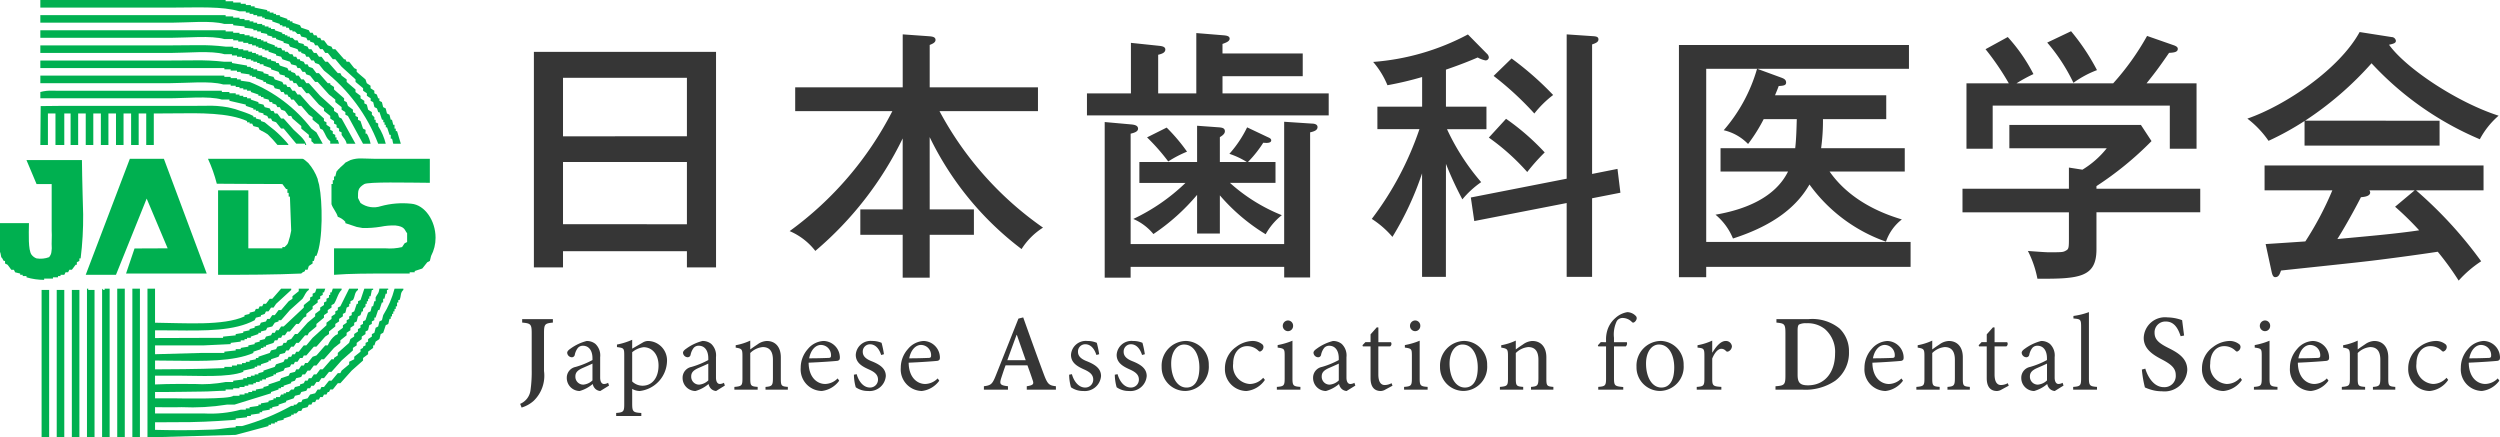 <svg xmlns="http://www.w3.org/2000/svg" xmlns:xlink="http://www.w3.org/1999/xlink" width="270" height="47.24" viewBox="0 0 270 47.24">
  <defs>
    <clipPath id="clip-path">
      <path id="パス_1" data-name="パス 1" d="M4.492,47.24h.817V31.312H4.492Zm1.634,0h.817V31.312H6.126Zm1.633,0h.817V31.312H7.759ZM9.393,31.176V47.24h.817V31.312H9.529v-.136Zm1.906,0v.136h-.136l-.137-.136V47.24h.816V31.176ZM12.661,47.24h.816V31.176h-.816Zm1.634,0h.817V31.176h-.817ZM42.612,31.176a10.423,10.423,0,0,1-1.226,2.859c-.045.182-.091.363-.136.545l-.272.136c-.046.181-.091.363-.136.545l-.272.136c-.045.181-.091.363-.136.544l-.272.136v.273l-.408.271v.273l-.273.137V37.3l-.272.135v.137l-.273.136v.273l-.68.545V38.8l-.545.272v.273q-.409.34-.817.681l-.135.272h-.273l-.681.816h-.273c-.181.227-.363.453-.544.681h-.273c-.046.091-.091.182-.137.272h-.273c-.09.137-.181.273-.271.409l-.545.136q-.136.2-.271.409l-.545.136-.136.272h-.272l-.273.272H31.72v.136h-.271a24.517,24.517,0,0,1-5.31,2.179h-.681v.136c-.886.032-1.666.209-2.394.239-2.9.119-4.691.065-6.319.033v-.816c1.155,0,3.049-.02,3.825-.021.6-.02,1.823-.013,4.888-.253V45.2l1.225-.136v-.136h.409V44.79q.476-.07.952-.137v-.137h.272v-.136l.816-.135v-.137h.273v-.136l.681-.137V43.7l.817-.272v-.136l.816-.272.137-.274.545-.136.136-.272.545-.136c.045-.091.091-.182.137-.273h.271l.137-.271H33.9l.273-.409h.272l.273-.408h.273l.544-.681H35.8l1.089-1.225,1.225-1.089v-.273l.408-.272V37.03l.545-.409v-.271l.408-.273V35.8l.273-.137.136-.544.273-.136v-.272l.272-.136v-.273h.136c.091-.272.182-.543.272-.817h.136l.272-.816h.136v-.409h.136c.046-.181.092-.363.137-.545h.136v-.408h.137v-.136h-.953c-.062.572-.249.595-.408.953v.408h-.136l-.136.544h-.136c-.046.181-.091.363-.137.545l-.272.137-.273.817-.272.136v.272l-.273.136V35.4l-.272.137V35.8l-.408.272v.273l-.409.271c-.045.137-.091.273-.136.409l-1.225,1.089v.271l-.409.273V38.8H35.8q-.478.545-.953,1.09h-.273c-.136.181-.273.362-.408.544H33.9c-.09.136-.182.272-.272.408h-.272c-.046.091-.091.182-.136.272h-.273c-.046.091-.091.182-.137.273l-.408.136v.137l-.545.135c-.046.091-.091.182-.137.272h-.271l-.273.273H30.9v.137h-.272v.136h-.272l-.137.273h-.408v.137h-.273v.136L29,43.292v.136l-.818.135V43.7h-.272v.136l-.953.137v.136h-.409v.137H26a12.649,12.649,0,0,1-3.948.408H16.745v-.681s2.2.033,2.858,0a23.891,23.891,0,0,0,4.9-.273h.817l3.947-1.225v-.137l.817-.273V41.93h.273v-.136h.272v-.135c.272-.092.544-.182.817-.273V41.25l.408-.136.136-.272.544-.136c.046-.091.092-.182.136-.272h.273c.091-.136.181-.273.273-.408h.271l.408-.545h.273l.545-.681h.273l1.088-1.225.682-.544v-.273l.68-.545V35.94q.205-.135.408-.273V35.4l.409-.273v-.273l.272-.135.136-.545.272-.136c.046-.136.091-.272.137-.408h.136v-.273l.272-.272V32.81h.136v-.273h.137v-.273h.136v-.271h.136c.046-.227.091-.454.137-.682H40.3v-.136h-.952q-.205.612-.409,1.225l-.272.136v.273h-.136q-.137.408-.272.817l-.273.137v.272l-.272.136v.273c-.091.045-.182.091-.273.137v.271c-.136.092-.273.182-.409.273V35.4c-.181.137-.363.271-.544.408v.272l-.273.137A2.7,2.7,0,0,0,35.4,37.3h-.271l-.953,1.089-.409.137-.544.68h-.273l-.137.273h-.272l-.272.409h-.273l-.136.272-.545.137c-.045.09-.09.182-.136.272l-.817.272-.137.272L29,41.522v.137l-.545.135v.136l-.816.136V42.2h-.408v.136h-.409v.137H26.41v.136h-.544v.136h-.681c-.3.4-5.875.282-6.4.274H16.745v-.682h1.089c.855-.018,2.649-.015,3.977-.048.861,0,1.695-.088,2.557-.088v-.137h.817V41.93h.681v-.136h.544v-.135h.409v-.137h.544v-.136h.272V41.25h.408v-.136h.272v-.137h.408v-.136l.817-.272v-.136h.273V40.3l.817-.272.135-.273.545-.136.137-.273h.271c.046-.091.091-.181.137-.273h.273l.272-.408h.272c.046-.091.091-.182.136-.273h.273q.409-.476.817-.953h.273l.953-1.088c.136-.092.271-.182.408-.273V35.8c.227-.181.453-.363.681-.544v-.273c.136-.092.273-.181.409-.272v-.273c.137-.09.272-.181.408-.273V33.9l.273-.135c.046-.182.091-.363.136-.545l.273-.136V32.81h.136v-.273l.273-.136c.254-.406.135-.806.545-1.09v-.136H37.71q-.477.952-.952,1.906c-.092.045-.183.092-.273.136v.272l-.273.137V33.9l-.408.272v.273l-.545.408v.273l-1.5,1.362-.681.817h-.273q-.271.341-.544.681h-.273l-.136.273h-.272c-.045.091-.091.181-.136.272h-.273c-.046.09-.091.182-.137.272h-.272l-.135.272-.817.273c-.045.091-.091.182-.136.273l-1.226.408v.135l-.544.137v.136H27.5v.136h-.408v.136h-.409v.136h-.408v.136q-.544.069-1.089.137v.136h-.817A13.384,13.384,0,0,1,21,41.47c-.88,0-2.608-.027-4.257.052v-.953H19.2c2.281,0,5.4.224,7.079-.409v-.135l1.225-.273v-.136h.272V39.48h.408v-.136L29,39.071v-.135h.271V38.8l.817-.272.136-.272.544-.136c.045-.092.092-.182.136-.272h.272l.273-.409h.271l.272-.407h.273l.681-.817h.273c.045-.091.09-.182.136-.273q.408-.34.817-.68v-.273l.817-.682v-.272l.407-.272v-.274l.409-.272v-.272l.272-.136c.3-.444.431-1.162.817-1.5v-.136h-.953c-.045.136-.091.272-.136.408h-.137v.273h-.136v.273l-.272.135v.273l-.271.136v.272l-.409.272v.272l-.544.409v.272l-.817.681-1.089,1.225h-.273l-.408.545-.409.137c-.045.09-.09.182-.136.273h-.272c-.046.09-.092.181-.137.272l-.545.135c-.045.092-.091.182-.136.273l-.545.137-.136.272-1.225.408v.136h-.273V38.8l-.681.137v.135h-.409v.136h-.408v.137h-.545v.136H25.05v.137h-.818v.136c-3.119.136-5.977.119-7.487.136v-.953c.681,0,1.382.01,2.091.02,3.14.046,6.408.092,8.528-.837v-.137l.816-.273v-.136h.272v-.137h.273V37.3l.817-.272c.046-.091.091-.183.137-.273h.272c.045-.091.092-.181.136-.272h.273c.045-.091.09-.182.136-.272h.272c.092-.137.182-.273.272-.409h.272q.341-.407.681-.817h.273q.272-.341.544-.682l.273-.136V33.9l.681-.545v-.272q.273-.2.544-.408V32.4l.273-.137v-.271l.273-.137v-.273h.137c.045-.136.09-.272.136-.408h-.953c-.045.136-.091.272-.136.408l-.273.136v.273l-.272.136V32.4l-.681.544v.272q-1.089,1.02-2.177,2.043h-.272l-.273.407h-.272c-.045.092-.091.183-.136.273h-.273c-.045.091-.091.182-.137.273l-.544.137-.136.271-.545.137v.136l-.544.137v.136l-.681.136v.135L26,37.574v.136h-.544v.137l-1.226.136v.137H21.646l-4.9.136V37.3h5.309l2.859-.136V37.03L26,36.893v-.136h.409v-.137h.272v-.135h.409v-.136l.817-.273V35.94h.272V35.8l.545-.137c.045-.09.091-.181.137-.271l.544-.136.273-.409.408-.135V34.58h.273l.952-1.09,1.362-1.225c.258-.357.31-.714.681-.953v-.136H32.265v.272l-.681.545v.271l-.409.273c-.272.317-.544.636-.817.952h-.273l-.408.545h-.273l-.273.408h-.271q-.069.136-.137.273l-.545.135c-.045.092-.09.182-.136.273l-.544.137V35.4q-.272.067-.545.137v.135l-.681.137v.136l-.817.136v.137l-1.362.137v.136H22.191c-1.7,0-5.446.018-5.446.018v-.836c.714,0,1.428,0,2.136.011,3.293.036,6.432.072,8.619-1.1.045-.092.09-.182.136-.273l.544-.136v-.136l.409-.136c.045-.091.09-.181.136-.272H29l.271-.408h.273l.273-.408q.817-.75,1.634-1.5v-.136H30.359l-.953,1.089h-.273q-.2.273-.408.545h-.273l-.136.272h-.272c-.045.092-.091.181-.136.272h-.273l-.136.273-.545.137V33.9l-.545.136v.136c-2.3,1.033-6.383.713-9.665.681V31.176h-.817V47.24l9.53-.273L29,46.015v-.136h.271v-.136h.409v-.136h.272V45.47l.681-.137V45.2l.817-.273V44.79h.271v-.137h.272l.273-.273h.272c.046-.091.092-.181.136-.272l.545-.136q.067-.136.136-.273h.272c.045-.09.09-.181.136-.272h.273c.045-.091.091-.182.136-.272h.272c.045-.091.091-.182.136-.273h.273c.045-.091.091-.181.137-.273h.271q.069-.136.136-.272h.137c.046-.091.091-.182.136-.273h.273l.545-.68h.273q.611-.681,1.225-1.361l1.225-1.089v-.273l.545-.408v-.273l.544-.408V37.3h.136c.045-.136.091-.272.136-.408.136-.091.272-.181.408-.273.046-.181.091-.363.137-.545l.271-.136.273-.817.273-.136c.045-.181.091-.363.135-.545H42.2V34.17h.136V33.9h.136v-.272h.137v-.273h.136v-.272h.137v-.408h.136V32.4h.136c.2-.468.048-.762.408-1.09v-.136ZM2.859,17.29q.545,1.292,1.089,2.586H5.581v5.037c.045.635-.034,1.27.011,1.906-.052.473-.01.592-.283.953a2.669,2.669,0,0,1-1.361.136A1.185,1.185,0,0,1,3.4,27.5c-.365-.517-.292-2.2-.272-3.4H0v3.131c.044,0,.073.232.136.545.171.145.142.241.273.407H.544v.273l.272.136.408.544H1.5c.045.091.091.181.135.273l.545.135v.137h.272v.135h.409v.136a6.849,6.849,0,0,0,1.906.273v-.137h.953V29.95h.545v-.136h.272v-.135h.408l.136-.272h.273c.046-.092.091-.183.137-.273h.271c.137-.181.273-.363.409-.544H8.3v-.273c.091-.045.181-.09.272-.137v-.271h.136a35.659,35.659,0,0,0,.273-4.766S8.863,19.2,8.849,17.29Zm11.163-.137L9.258,29.678h3.267l3.316-8.232,2.265,5.373-3.577.015-.916,2.707h8.713L17.7,17.153Zm8.44,0a15.5,15.5,0,0,1,.953,2.689s4.72.034,7.08.034c.137.181.272.362.408.544h.136v.408h.137v.408h.136q.068,1.839.137,3.676a7.969,7.969,0,0,1-.322,1.259c-.1.336-.36.406-.36.511h-.272v.136H26.819V20.557H23.552v9.122c2.974,0,6.229-.01,8.984-.137.146-.173.242-.141.409-.272v-.137h.273c.045-.136.09-.272.136-.408l.408-.271V28.18H33.9c.046-.181.091-.362.137-.543h.136c.748-1.7.641-5.961.316-7.524,0-.181-.18-.6-.18-.782A5.467,5.467,0,0,0,33.291,17.6c-.221-.165-.438-.428-.618-.449Zm15.384.137c-.13.083-.351.157-.544.272-.227.272-.493.43-.72.7-.092.045-.143.205-.234.25-.045.182-.091.362-.136.544h-.137v.408h-.136v.409H35.8v2.177c.15.473.548.864.681,1.363a1.961,1.961,0,0,1,.817.544V24.1l1.225.409.65.118a10.794,10.794,0,0,0,1.952-.142,6.945,6.945,0,0,1,1.562-.137c1.087.115.994.517,1.282.84v.953c-.092.045-.181.091-.272.136-.091.135-.182.272-.273.408a5.67,5.67,0,0,1-1.77.136H36.076v2.859c1.683-.138,3.822-.137,5.718-.137h2.451v-.135h.544V29.27L45.606,29l.544-.681c.091-.045.182-.09.272-.137.045-.181.091-.362.137-.543a4.158,4.158,0,0,0,.481-1.951v-.019c0-1.834-1.151-3.533-2.613-3.668a8.907,8.907,0,0,0-3.286.263,2.427,2.427,0,0,1-2.206-.344c-.1-.216-.2-.361-.272-.544.008-.772-.039-1.056.672-1.492.434-.261,4.661-.158,7.087-.141V17.153H40.569c-.445,0-.973-.039-1.472-.039a3.334,3.334,0,0,0-1.252.175M20.557,11.436H6.4c-.551,0-2.007.021-2.007.021l-.035,4.2h.817c-.006-1.057,0-3.4,0-3.4H5.99v3.4h.953v-3.4h.681v3.4h.817v-3.4h.818v3.4h.817v-3.4h.816v3.4h.817v-3.4h.817v3.4h.816v-3.4h.817v3.4h.817v-3.4h.816v3.4h.817v-3.4c.7,0,1.411,0,2.123-.014,2.963-.037,5.934-.074,7.951.831v.136h.273v.136h.273c.045.091.091.182.136.272l.545.137.136.272c.091,0,.181.128.272.128a6.519,6.519,0,0,1,.59.35,12.013,12.013,0,0,1,1.057,1.147l1.2.005a1.439,1.439,0,0,0-.192-.273,13.18,13.18,0,0,0-1.313-1.31c-.168-.142-.431-.34-.65-.515-.161-.124-.27-.219-.422-.35l-.409-.136v-.136l-.544-.136V12.66h-.272v-.136a6.872,6.872,0,0,0-.868-.369c-.623-.212-.9-.315-1.093-.371-.288-.091-.622-.142-.783-.192a10.916,10.916,0,0,0-2.381-.168c-.6,0-1.2.011-1.681.011m-16.2-1.5v.681H18.243c1.69,0,4.316-.271,5.718.135h.817v.136l1.769.409v.136l.817.272v.136h.272v.137h.273v.136l.544.136v.137l.409.135c.045.091.09.182.136.273h.271c.046.091.091.182.137.272l.409.136.545.681h.272l1.361,1.634h.953v.136h.136c-.172-.665-.926-1.2-1.362-1.634L30.632,12.8h-.272l-.409-.545h-.272c-.046-.091-.091-.182-.137-.272h-.273c-.045-.091-.09-.181-.136-.273l-.544-.137-.137-.271-.544-.136v-.137l-.817-.272v-.135h-.409v-.136h-.408v-.137h-.409v-.136h-.408v-.137h-.681V9.938H23.96V9.8H6.535c-.267,0-.559-.007-.848-.007a4.273,4.273,0,0,0-1.33.144m0-1.77v.816H18.379c1.69,0,4.316-.27,5.718.136h.817v.137h.545v.137h.408V9.53h.409v.136h.408V9.8h.409v.137l.817.273v.136h.272v.137h.272v.136l.545.135c.045.091.091.182.135.272h.273v.137l.409.136c.045.091.091.181.136.271h.272c.046.092.091.182.137.273l.408.137c.136.181.272.363.409.544h.273l.136.273.952.816v.273l.818.681v.273l.272.135v.272c.055.083.182.107.272.274h.953q-.34-.614-.681-1.226l-.545-.408a15.862,15.862,0,0,0-6.671-5.037L26,8.713V8.577h-.408V8.44h-.681V8.3h-.681V8.168ZM18.379,6.534H4.356v.817H24.232v.136h.681v.136h.681V7.76H26V7.9l.953.136v.136h.273V8.3h.408V8.44l.816.273v.136h.273v.135l.817.273c.046.091.091.182.137.273l.544.136.137.272h.272l.135.273h.272c.046.09.091.181.137.272h.136l.137.271h.271l.545.681h.272l.818.953.408.271v.273l.681.545c.045.136.091.272.136.408l.273.136c.3.436.373.937.816,1.225v.274h.953c-.046-.137-.091-.274-.136-.409h-.137V14.84h-.136v-.273l-.272-.137v-.271l-.273-.137V13.75l-.408-.272v-.273l-.271-.136V12.8l-1.5-1.361L32.4,10.211h-.272c-.091-.137-.182-.273-.273-.409h-.272l-.273-.407h-.272L30.9,9.121h-.272c-.046-.091-.092-.181-.137-.272l-.816-.272c-.046-.091-.091-.182-.137-.273L29,8.168V8.032L28.453,7.9V7.76l-.681-.137V7.488h-.408V7.352h-.272V7.215h-.409V7.079L25.05,6.807V6.67h-.818a25.05,25.05,0,0,0-3.27-.151c-.922,0-1.84.016-2.584.016M18.515,4.9H4.356v.817H18.515c1.691,0,4.314-.27,5.717.136h.818V5.99h.544v.136h.545v.137h.408V6.4h.545v.136h.272V6.67h.408v.137h.273v.137h.408v.136c.273.091.545.181.817.272v.136l.817.273.136.272.544.136V8.3l.409.136c.046.092.091.181.136.273h.273c.045.091.091.181.135.271h.272l.273.409h.272l.545.68h.273q.543.614,1.089,1.226l.545.408v.273l.68.544V12.8l.408.272v.272l.272.137v.272l.273.136v.273l.272.135v.273c.2.338.437.472.544.953h.953l-1.5-2.723-.272-.137c-.046-.136-.091-.271-.136-.408l-.409-.272v-.273q-.747-.681-1.5-1.361L33.354,8.985h-.273l-.273-.408h-.272q-.135-.205-.272-.409h-.273L31.856,7.9l-.408-.136V7.623h-.273c-.046-.09-.091-.181-.137-.272l-.817-.272-.136-.273h-.272V6.67l-.545-.136V6.4h-.407V6.263l-.545-.137V5.99h-.408V5.854h-.273V5.718h-.408V5.582h-.409V5.445h-.545V5.31H25.73V5.174h-.545V5.037h-.817a23.013,23.013,0,0,0-3.121-.158c-.969,0-1.935.022-2.733.022M4.356,3.267v.816H18.515c1.7,0,4.3-.265,5.717.137h.953v.137h.545v.136h.544v.135h.545v.136h.409V4.9h.408v.136h.273v.137h.408V5.31h.272v.136H29v.136l.817.272V5.99l.545.136c.045.091.09.181.136.272l.816.272q.068.138.137.273l.544.136.137.272H32.4l.272.408h.273c.045.09.091.181.136.272l.408.136.545.681h.271l1.226,1.361c.227.181.453.363.681.544v.272q.34.273.681.544v.273l.409.273v.273l.273.135,1.633,3h.817a3.684,3.684,0,0,0-.409-1.09H39.48v-.408l-.272-.136q-.136-.409-.273-.817l-.272-.136V12.66l-.272-.136v-.272l-.272-.136v-.273l-.544-.408c-.046-.136-.091-.272-.137-.409l-.273-.136v-.271c-.362-.319-.726-.635-1.089-.953V9.394l-.408-.273V8.985H35.4L34.443,7.9h-.272l-.409-.544-.408-.136-.136-.272h-.273c-.046-.091-.091-.182-.137-.273L32.4,6.534V6.4h-.272c-.046-.091-.091-.181-.137-.272H31.72l-.135-.272h-.273l-.272-.272h-.272V5.445h-.272l-.136-.272H29.95V5.037h-.272V4.9l-.817-.273V4.493h-.409V4.357H28.18V4.22h-.408V4.084h-.408V3.948h-.408V3.812H26.41V3.676h-.544V3.54h-.681V3.4h-.817V3.267Zm0-1.633v.817H18.515c1.7,0,4.3-.266,5.717.137h.953v.136l1.225.135v.136l.953.137v.136h.408V3.4h.408V3.54l.682.136v.136l.544.136v.136h.409V4.22l.817.273v.135l.544.136c.046.091.091.182.136.273l.818.273.136.272h.272v.136l.409.136.136.272h.273l.272.408H33.9l.137.272.408.137.545.68a18.378,18.378,0,0,1,5.853,7.9h.817a6.416,6.416,0,0,0-.817-1.907v-.272l-.272-.136v-.272h-.136V12.66l-.272-.271v-.273l-.408-.273c-.045-.181-.091-.363-.137-.544l-.271-.136v-.273l-.409-.271v-.273l-.544-.409V9.666l-.953-.817V8.577l-.544-.409L36.758,7.9h-.273L35.4,6.67h-.271l-.408-.544h-.273l-.272-.408H33.9c-.09-.136-.182-.272-.272-.408h-.272q-.069-.137-.136-.273L32.809,4.9V4.764l-.544-.136c-.046-.091-.091-.181-.136-.271h-.273l-.272-.274h-.273V3.948h-.272V3.812h-.272V3.676h-.272V3.54l-.816-.272V3.131h-.409V2.995H29V2.859h-.409V2.723h-.272V2.587h-.545V2.451h-.408V2.314h-.408V2.178H26.41V2.042h-.544V1.907h-.681V1.77h-.817V1.634ZM4.356,0V.818H18.922c2.39,0,5.13-.153,6.944.408h.681v.136h.409V1.5h.408v.137h.408V1.77h.545v.137h.272v.136l.817.135v.136l.817.273v.136h.273v.135H30.9v.136h.272l.136.273h.273V3.4h.272l.273.272H32.4l.136.272.545.136c.045.091.091.182.137.274h.271v.136l.408.135.137.273h.271c.092.136.182.273.273.409h.273l.272.408H35.4c.183.227.363.454.545.681h.272c.227.272.453.545.681.817l1.5,1.361v.272l.817.681V9.8l.408.273v.273l.409.273v.271l.272.136q.068.273.136.544l.272.137c.046.136.091.273.137.409h.136l.272.817h.136v.272h.136v.273h.137v.272h.136l.272.817H42.2v.408h.136c.085.212.067.373.136.545h.816l-.407-1.361h-.137v-.273h-.136v-.408h-.137l-.136-.545H42.2c-.046-.182-.092-.363-.137-.544l-.272-.137c-.045-.182-.09-.363-.136-.545l-.273-.137c-.045-.18-.091-.362-.136-.544l-.272-.136v-.271h-.136c-.046-.136-.091-.273-.137-.408l-.272-.137V9.8l-.409-.271V9.257l-.409-.273-.136-.408-.953-.817V7.488l-.272-.136L37.71,6.67h-.273L37.3,6.4h-.137L36.213,5.31h-.272L35.8,5.037,35.4,4.9l-.407-.544h-.273l-.137-.274h-.273l-.135-.272H33.9c-.045-.091-.09-.182-.136-.272H33.49c-.045-.091-.091-.182-.135-.272q-.409-.135-.818-.273L32.4,2.723l-.817-.273V2.314h-.273V2.178h-.272V2.042l-.817-.273V1.634h-.408V1.5h-.273V1.361h-.409V1.226h-.271V1.089L27.5.818V.681h-.408V.544h-.545V.408H26V.273h-.816V.137h-.817V0Z" fill="#00b050"/>
    </clipPath>
  </defs>
  <g id="logo" transform="translate(-175.962 -24.218)">
    <g id="グループ_2" data-name="グループ 2" transform="translate(175.962 24.218)">
      <g id="グループ_1" data-name="グループ 1" clip-path="url(#clip-path)">
        <rect id="長方形_1" data-name="長方形 1" width="47.04" height="47.24" fill="#00b050"/>
      </g>
    </g>
    <g id="グループ_55" data-name="グループ 55" transform="translate(232.142 27.589)">
      <path id="パス_17" data-name="パス 17" d="M21.487-3.567v1.744h3.145V-25.1H4.96V-1.823H8.105V-3.567ZM8.105-6.484V-13.2H21.487v6.719Zm0-9.493V-22.3H21.487v6.319Zm39.6.086A33.378,33.378,0,0,0,57.629-3.8a7.451,7.451,0,0,1,2.316-2.316,36.016,36.016,0,0,1-11.18-12.581H59.4v-2.573H47.707v-4.575c.372-.143.629-.286.629-.543,0-.343-.4-.372-.743-.4l-2.8-.2v5.719H33.181v2.573H43.675A36.624,36.624,0,0,1,32.581-5.74,6.969,6.969,0,0,1,35.355-3.6,37.229,37.229,0,0,0,44.79-15.748v7.663H40.215V-5.34H44.79V-.708h2.917V-5.34h4.775V-8.085H47.707Zm31.624-9.035v-1.029c.4-.143.772-.286.772-.572,0-.315-.429-.343-.8-.372l-2.8-.229v6.519H72.383v-4.175c.343-.086.772-.2.772-.572,0-.343-.486-.372-.715-.4l-3-.315v5.461H64.691v2.373H90.8v-2.373H79.331v-1.859h8.664v-2.459ZM69.409-4.339V-16.262c.343-.086.8-.2.8-.543,0-.372-.457-.429-.743-.457l-2.859-.257V-.708h2.8V-1.88H85.993V-.736h2.8V-16.405c.372-.086.8-.2.8-.572,0-.343-.457-.372-.572-.372l-3.031-.2v13.21ZM79.045-9.6a20.726,20.726,0,0,0,4.947,4.2,6.818,6.818,0,0,1,1.744-2.059,18.832,18.832,0,0,1-5.6-3.488h4.918V-13.2H82.076a12.678,12.678,0,0,0,1.658-2.087c.257.029.858.086.858-.257,0-.172-.172-.257-.372-.343l-2.23-1.058a12.5,12.5,0,0,1-1.916,2.859,8.707,8.707,0,0,1,1.887.886H79.045v-2.688c.343-.2.543-.4.543-.629,0-.372-.343-.4-.629-.429l-2.373-.172V-13.2H70.353v2.259h4.975a20.984,20.984,0,0,1-5.633,3.889,5.74,5.74,0,0,1,2.173,1.63,22.561,22.561,0,0,0,4.718-4.232v4.175h2.459Zm-7.863-6.262a22.224,22.224,0,0,1,2.287,2.6,12.409,12.409,0,0,1,2.03-1.058,19.33,19.33,0,0,0-2.2-2.6ZM103.463-13a37.619,37.619,0,0,0,1.773,3.831,10.15,10.15,0,0,1,2.03-1.859,24.386,24.386,0,0,1-3.689-5.719h4.26v-2.43h-4.375v-4c1.573-.543,2.573-.944,3.431-1.315a2.718,2.718,0,0,0,.829.315.348.348,0,0,0,.372-.315.6.6,0,0,0-.2-.4l-2.059-2.087A25.85,25.85,0,0,1,95.6-24.011a9.161,9.161,0,0,1,1.544,2.516,35.762,35.762,0,0,0,3.746-.886v3.2H96.058v2.43H100.6a34.011,34.011,0,0,1-5.147,9.693,10.09,10.09,0,0,1,2.23,1.944,33.2,33.2,0,0,0,3.2-6.862V-.794h2.573Zm15.783,1.087V-25.9c.315-.114.686-.229.686-.543,0-.286-.257-.315-.486-.343l-2.945-.2V-11.4l-10.351,2.03.372,2.545L116.5-8.771V-.794h2.745V-9.286l3.059-.6-.315-2.573ZM108.61-22.5a33.806,33.806,0,0,1,4.4,4.06,11.223,11.223,0,0,1,2.03-2,33.611,33.611,0,0,0-4.489-3.946Zm-.515,6.662a24.147,24.147,0,0,1,4.146,3.717,21.326,21.326,0,0,1,1.887-2.116,25.5,25.5,0,0,0-4.175-3.631ZM143.98-14.69a21.679,21.679,0,0,0,.2-3.145h6.834v-2.573H139c.229-.543.286-.686.4-1,.486-.029.8-.057.8-.372s-.229-.429-.543-.543l-2.573-.944h16.384v-2.573H128.625V-.765h2.945V-1.88h22.074V-4.568H131.571v-18.7h5.49a17.475,17.475,0,0,1-3.6,6.634,5.309,5.309,0,0,1,2.631,1.487,17.861,17.861,0,0,0,1.687-2.688h3.574c-.029.972-.057,2.2-.172,3.145h-8.063v2.516h7.291c-1.4,2.831-4.661,4.117-7.835,4.661a6.555,6.555,0,0,1,1.887,2.573c4.632-1.487,6.977-3.6,8.263-5.833A17.242,17.242,0,0,0,150.985-4.6,5.129,5.129,0,0,1,152.7-7c-1.4-.429-5.376-1.687-7.806-5.175h8.12V-14.69Zm29.737,4.375V-10.6a35.387,35.387,0,0,0,5.947-4.861l-1.144-1.744H164.31v2.516h10.522a9.925,9.925,0,0,1-2.631,2.316l-1.458-.229v2.287H159.249V-7.77h11.494v2.6c0,1.23,0,1.372-.343,1.544-.286.172-.457.172-1.887.172-.315,0-1.859-.114-2.2-.143a11.256,11.256,0,0,1,1.029,3c4.518.029,6.376-.143,6.376-3.174v-4h11.209v-2.545ZM165.082-21.7a16.96,16.96,0,0,1,1.83-1,18.353,18.353,0,0,0-2.774-4l-2.4,1.315a28.4,28.4,0,0,1,2.516,3.689h-4.575v7.063h2.831v-4.661h19.129v4.661h2.888V-21.7h-5.4c.886-1.115,1.23-1.544,2.43-3.288.457-.029.944-.057.944-.429,0-.2-.172-.286-.372-.372l-2.945-1.029a27.926,27.926,0,0,1-3.66,5.118Zm3.317-4.4a19.37,19.37,0,0,1,2.831,4.346,10.755,10.755,0,0,1,2.545-1.372,23.386,23.386,0,0,0-2.8-4.2Zm27.85,8.435a35.813,35.813,0,0,0,7.177-6.2,33.892,33.892,0,0,0,11.695,8.206,8.823,8.823,0,0,1,2.03-2.545c-4.461-1.43-9.979-5.09-11.838-7.663.543-.114.743-.2.743-.429a.465.465,0,0,0-.457-.4l-3.46-.543c-2.2,4.032-8.063,7.949-12.124,9.35a10.479,10.479,0,0,1,2.287,2.4,30.5,30.5,0,0,0,3.889-2.144v2.659h14.583v-2.688Zm-3.6,16.384c.057.229.143.515.372.515.372,0,.486-.315.629-.715,1.287-.143,7.606-.8,9.035-.972,1.83-.2,6.062-.772,7.892-1.058a30.7,30.7,0,0,1,2.259,3.117,12.3,12.3,0,0,1,2.43-2.087,45.052,45.052,0,0,0-7.034-7.663h7.291v-2.688H191.874v2.688h7.32a34.644,34.644,0,0,1-2.917,5.518c-.372.029-3.8.257-4.289.286ZM205.97-8.371a32.4,32.4,0,0,1,2.6,2.545c-2.631.4-6.148.686-8.835.944,1.115-1.773,2.287-4,2.545-4.518.315-.029,1-.086,1-.515a.546.546,0,0,0-.086-.229h4.889Z" transform="translate(-3.48 27.328)" fill="#363636"/>
      <path id="パス_18" data-name="パス 18" d="M3.835-8.618H.518v.372c.915.086,1.029.157,1.029,1.144v3.9A14.356,14.356,0,0,1,1.419-.941,1.845,1.845,0,0,1,.3.532l.157.4A3.455,3.455,0,0,0,1.748.217,3.765,3.765,0,0,0,2.877-3.014V-7.1c0-.986.1-1.058.958-1.144ZM9.9-1.441l-.1-.3a.941.941,0,0,1-.443.129c-.2,0-.415-.172-.415-.7v-2.2a1.708,1.708,0,0,0-.515-1.43,1.473,1.473,0,0,0-.944-.315,5.137,5.137,0,0,0-1.73.815c-.229.157-.372.3-.372.457a.521.521,0,0,0,.486.486.319.319,0,0,0,.329-.243,1.772,1.772,0,0,1,.343-.772.71.71,0,0,1,.543-.229c.615,0,1.029.486,1.029,1.358V-4.2a8.863,8.863,0,0,1-1.816.743,1.183,1.183,0,0,0-.958,1.172A1.406,1.406,0,0,0,6.723-.855a3.733,3.733,0,0,0,1.415-.758,1.018,1.018,0,0,0,.286.529.891.891,0,0,0,.529.229ZM8.11-2a1.626,1.626,0,0,1-.986.457.851.851,0,0,1-.858-.9c0-.429.272-.658.729-.872.257-.114.858-.372,1.115-.5ZM12.4-5.43v-.958a7.449,7.449,0,0,1-1.644.515V-5.6c.729.1.786.114.786.886V.6c0,.786-.114.858-.872.915v.329h2.716V1.518c-.9-.057-.986-.129-.986-1.044V-1.084a1.682,1.682,0,0,0,.815.229,3.332,3.332,0,0,0,2.945-3.188,2.093,2.093,0,0,0-2.087-2.216,1.155,1.155,0,0,0-.558.186Zm0,.386a2.377,2.377,0,0,1,1.23-.543c.886,0,1.616.729,1.616,1.973,0,1.33-.686,2.187-1.73,2.187A1.614,1.614,0,0,1,12.4-1.885Zm10.008,3.6-.1-.3a.941.941,0,0,1-.443.129c-.2,0-.415-.172-.415-.7v-2.2a1.708,1.708,0,0,0-.515-1.43,1.473,1.473,0,0,0-.944-.315,5.137,5.137,0,0,0-1.73.815c-.229.157-.372.3-.372.457a.521.521,0,0,0,.486.486.319.319,0,0,0,.329-.243,1.772,1.772,0,0,1,.343-.772.71.71,0,0,1,.543-.229c.615,0,1.029.486,1.029,1.358V-4.2a8.863,8.863,0,0,1-1.816.743,1.183,1.183,0,0,0-.958,1.172,1.406,1.406,0,0,0,1.387,1.43,3.733,3.733,0,0,0,1.415-.758,1.018,1.018,0,0,0,.286.529.891.891,0,0,0,.529.229ZM20.619-2a1.626,1.626,0,0,1-.986.457.851.851,0,0,1-.858-.9c0-.429.272-.658.729-.872.257-.114.858-.372,1.115-.5Zm8.592,1v-.3c-.7-.057-.758-.114-.758-.915V-4.5c0-1.1-.586-1.758-1.515-1.758a1.813,1.813,0,0,0-.986.357c-.3.2-.558.372-.8.558V-6.3a6.318,6.318,0,0,1-1.573.5v.257c.658.114.729.157.729.915v2.416c0,.772-.071.843-.872.915V-1h2.516v-.3c-.729-.057-.8-.114-.8-.915V-4.958A2.2,2.2,0,0,1,26.5-5.6c.829,0,1.1.586,1.1,1.372v1.959c0,.815-.086.915-.8.972V-1Zm5.376-1.215a1.951,1.951,0,0,1-1.344.6c-.829,0-1.773-.658-1.787-2.3,1.444-.057,2.917-.172,3.117-.2.2-.057.257-.129.257-.372a1.807,1.807,0,0,0-1.758-1.773,2.343,2.343,0,0,0-1.7.872,3.024,3.024,0,0,0-.772,2.03,2.326,2.326,0,0,0,2.273,2.5A2.714,2.714,0,0,0,34.759-1.97ZM32.8-5.83a1.1,1.1,0,0,1,1.072,1.172c0,.157-.071.229-.286.229-.715.029-1.387.043-2.073.043.186-.958.729-1.444,1.272-1.444Zm6.791,1a11,11,0,0,0-.257-1.23,2.555,2.555,0,0,0-1.029-.2,1.6,1.6,0,0,0-1.758,1.5c0,.886.729,1.272,1.473,1.6.558.257.929.543.929,1.072a.853.853,0,0,1-.872.858c-.7,0-1.215-.658-1.43-1.444l-.3.057a5.164,5.164,0,0,0,.2,1.358,2.227,2.227,0,0,0,1.315.4,1.756,1.756,0,0,0,1.93-1.616c0-.786-.6-1.215-1.473-1.573-.529-.2-1.015-.486-1.015-1.029A.778.778,0,0,1,38.09-5.9c.572,0,.986.472,1.2,1.158Zm5.8,2.616a1.951,1.951,0,0,1-1.344.6c-.829,0-1.773-.658-1.787-2.3,1.444-.057,2.917-.172,3.117-.2.2-.057.257-.129.257-.372A1.807,1.807,0,0,0,43.88-6.259a2.343,2.343,0,0,0-1.7.872,3.024,3.024,0,0,0-.772,2.03,2.326,2.326,0,0,0,2.273,2.5A2.714,2.714,0,0,0,45.567-1.97ZM43.608-5.83a1.1,1.1,0,0,1,1.072,1.172c0,.157-.071.229-.286.229-.715.029-1.387.043-2.073.043.186-.958.729-1.444,1.272-1.444ZM58.162-1V-1.37c-.743-.086-.9-.229-1.287-1.244-.758-2.03-1.515-4.146-2.245-6.19l-.515.129L51.7-2.6c-.4,1.015-.543,1.129-1.315,1.23V-1h2.6V-1.37c-.872-.1-.929-.243-.729-.886.157-.472.3-.929.472-1.372h2.359c.214.586.415,1.144.543,1.544.186.486.1.6-.615.715V-1ZM54.9-4.186H52.915c.329-.9.658-1.816,1-2.731h.029Zm7.935-.643a11,11,0,0,0-.257-1.23,2.555,2.555,0,0,0-1.029-.2,1.6,1.6,0,0,0-1.758,1.5c0,.886.729,1.272,1.473,1.6.558.257.929.543.929,1.072a.853.853,0,0,1-.872.858c-.7,0-1.215-.658-1.43-1.444l-.3.057a5.165,5.165,0,0,0,.2,1.358,2.227,2.227,0,0,0,1.315.4,1.756,1.756,0,0,0,1.93-1.616c0-.786-.6-1.215-1.473-1.573-.529-.2-1.015-.486-1.015-1.029a.778.778,0,0,1,.786-.829c.572,0,.986.472,1.2,1.158Zm4.932,0a11,11,0,0,0-.257-1.23,2.555,2.555,0,0,0-1.029-.2,1.6,1.6,0,0,0-1.758,1.5c0,.886.729,1.272,1.473,1.6.558.257.929.543.929,1.072a.853.853,0,0,1-.872.858c-.7,0-1.215-.658-1.43-1.444l-.3.057a5.165,5.165,0,0,0,.2,1.358,2.227,2.227,0,0,0,1.315.4,1.756,1.756,0,0,0,1.93-1.616c0-.786-.6-1.215-1.473-1.573-.529-.2-1.015-.486-1.015-1.029a.778.778,0,0,1,.786-.829c.572,0,.986.472,1.2,1.158Zm4.375-1.43a2.662,2.662,0,0,0-2.559,2.8,2.545,2.545,0,0,0,2.559,2.6,2.606,2.606,0,0,0,2.53-2.788,2.543,2.543,0,0,0-2.516-2.616Zm-.129.386c1.072,0,1.644,1.144,1.644,2.473,0,1.587-.629,2.173-1.387,2.173-1,0-1.658-1.1-1.658-2.588,0-1.33.658-2.059,1.387-2.059Zm8.535,3.588a1.961,1.961,0,0,1-1.458.672A1.937,1.937,0,0,1,77.305-3.8c0-1.23.686-1.9,1.5-1.9a1.7,1.7,0,0,1,1.187.457c.1.1.157.129.214.129a.538.538,0,0,0,.372-.486.386.386,0,0,0-.186-.343,1.654,1.654,0,0,0-1.058-.315,3.059,3.059,0,0,0-1.73.658,2.79,2.79,0,0,0-1.187,2.3,2.345,2.345,0,0,0,2.33,2.445,2.723,2.723,0,0,0,1.987-1.2Zm2.673-5.032a.561.561,0,0,0,.558-.572.563.563,0,0,0-.543-.586.577.577,0,0,0-.572.586A.571.571,0,0,0,83.224-7.317ZM84.568-1v-.3c-.772-.057-.858-.129-.858-.929v-4.06a7.49,7.49,0,0,1-1.6.472v.272c.729.1.758.157.758.886v2.43c0,.8-.086.872-.844.929V-1ZM90.5-1.441l-.1-.3a.941.941,0,0,1-.443.129c-.2,0-.415-.172-.415-.7v-2.2a1.708,1.708,0,0,0-.515-1.43,1.473,1.473,0,0,0-.944-.315,5.137,5.137,0,0,0-1.73.815c-.229.157-.372.3-.372.457a.521.521,0,0,0,.486.486.319.319,0,0,0,.329-.243,1.772,1.772,0,0,1,.343-.772.71.71,0,0,1,.543-.229c.615,0,1.029.486,1.029,1.358V-4.2a8.863,8.863,0,0,1-1.816.743,1.183,1.183,0,0,0-.958,1.172,1.406,1.406,0,0,0,1.387,1.43,3.733,3.733,0,0,0,1.415-.758,1.018,1.018,0,0,0,.286.529.891.891,0,0,0,.529.229ZM88.714-2a1.626,1.626,0,0,1-.986.457.851.851,0,0,1-.858-.9c0-.429.272-.658.729-.872.257-.114.858-.372,1.115-.5Zm5.8.572-.1-.272a1.6,1.6,0,0,1-.743.2c-.3,0-.686-.186-.686-1.144V-5.673h1.272a.326.326,0,0,0,.086-.457H92.989V-7.718l-.172-.014-.672.758v.843h-.558l-.315.329.043.129h.829v3.431c0,.915.386,1.387,1.115,1.387a1.041,1.041,0,0,0,.486-.157Zm2.445-5.89a.561.561,0,0,0,.558-.572.563.563,0,0,0-.543-.586.577.577,0,0,0-.572.586A.571.571,0,0,0,96.963-7.317ZM98.307-1v-.3c-.772-.057-.858-.129-.858-.929v-4.06a7.49,7.49,0,0,1-1.6.472v.272c.729.1.758.157.758.886v2.43c0,.8-.086.872-.843.929V-1Zm3.9-5.261a2.662,2.662,0,0,0-2.559,2.8,2.545,2.545,0,0,0,2.559,2.6,2.606,2.606,0,0,0,2.53-2.788,2.543,2.543,0,0,0-2.516-2.616Zm-.129.386c1.072,0,1.644,1.144,1.644,2.473,0,1.587-.629,2.173-1.387,2.173-1,0-1.658-1.1-1.658-2.588,0-1.33.658-2.059,1.387-2.059ZM111.889-1v-.3c-.7-.057-.758-.114-.758-.915V-4.5c0-1.1-.586-1.758-1.515-1.758a1.813,1.813,0,0,0-.986.357c-.3.2-.558.372-.8.558V-6.3a6.318,6.318,0,0,1-1.573.5v.257c.658.114.729.157.729.915v2.416c0,.772-.071.843-.872.915V-1h2.516v-.3c-.729-.057-.8-.114-.8-.915V-4.958a2.2,2.2,0,0,1,1.344-.643c.829,0,1.1.586,1.1,1.372v1.959c0,.815-.086.915-.8.972V-1Zm5.118-5.132-.315.343.043.114h.843V-2.2c0,.772-.1.843-.843.9V-1h2.7v-.286c-.929-.086-1-.129-1-1V-5.673h1.272a.424.424,0,0,0,.114-.457h-1.387V-6.6a3.33,3.33,0,0,1,.3-1.8.738.738,0,0,1,.672-.343,1.4,1.4,0,0,1,.929.4c.114.129.2.129.315.043a.6.6,0,0,0,.2-.257.349.349,0,0,0-.057-.4,1.313,1.313,0,0,0-.915-.415,2.52,2.52,0,0,0-1.287.629,2.839,2.839,0,0,0-.886,1.372,3.338,3.338,0,0,0-.129,1v.243Zm6.419-.129a2.662,2.662,0,0,0-2.559,2.8,2.545,2.545,0,0,0,2.559,2.6,2.606,2.606,0,0,0,2.531-2.788,2.543,2.543,0,0,0-2.516-2.616Zm-.129.386c1.072,0,1.644,1.144,1.644,2.473,0,1.587-.629,2.173-1.387,2.173-1,0-1.658-1.1-1.658-2.588,0-1.33.658-2.059,1.387-2.059Zm5.747.858V-6.3a6.394,6.394,0,0,1-1.587.5v.257c.686.071.743.114.743.915v2.416c0,.786-.086.858-.829.915V-1h2.659v-.3c-.915-.057-.986-.129-.986-.915V-4.358c.272-.686.658-1.058.986-1.058a.668.668,0,0,1,.5.243.229.229,0,0,0,.286.029.634.634,0,0,0,.357-.543.649.649,0,0,0-.672-.572c-.572,0-1.087.672-1.43,1.244Zm6.934-3.6v.372c.858.086.972.143.972,1.144v4.575c0,1-.114,1.087-1.072,1.158V-1h2.917a5.728,5.728,0,0,0,3.546-.972A3.765,3.765,0,0,0,143.813-5.1a3.391,3.391,0,0,0-1.029-2.516,4.683,4.683,0,0,0-3.36-1Zm2.287,1.244c0-.386.043-.558.143-.658a1.663,1.663,0,0,1,.829-.143,2.975,2.975,0,0,1,1.959.615A3.242,3.242,0,0,1,142.312-4.9c0,1.987-1.072,3.431-2.931,3.431-.829,0-1.115-.272-1.115-1.129Zm11.209,5.161a1.951,1.951,0,0,1-1.344.6c-.829,0-1.773-.658-1.787-2.3,1.444-.057,2.917-.172,3.117-.2.2-.057.257-.129.257-.372a1.807,1.807,0,0,0-1.758-1.773,2.343,2.343,0,0,0-1.7.872,3.024,3.024,0,0,0-.772,2.03,2.326,2.326,0,0,0,2.273,2.5,2.714,2.714,0,0,0,1.887-1.115ZM147.687-5.83a1.1,1.1,0,0,1,1.072,1.172c0,.157-.071.229-.286.229-.715.029-1.387.043-2.073.043.186-.958.729-1.444,1.272-1.444ZM156.866-1v-.3c-.7-.057-.758-.114-.758-.915V-4.5c0-1.1-.586-1.758-1.515-1.758a1.813,1.813,0,0,0-.986.357c-.3.2-.558.372-.8.558V-6.3a6.318,6.318,0,0,1-1.573.5v.257c.658.114.729.157.729.915v2.416c0,.772-.071.843-.872.915V-1h2.516v-.3c-.729-.057-.8-.114-.8-.915V-4.958a2.2,2.2,0,0,1,1.344-.643c.829,0,1.1.586,1.1,1.372v1.959c0,.815-.086.915-.8.972V-1Zm4.2-.429-.1-.272a1.6,1.6,0,0,1-.743.2c-.3,0-.686-.186-.686-1.144V-5.673h1.272a.326.326,0,0,0,.086-.457h-1.358V-7.718l-.172-.014-.672.758v.843h-.558l-.315.329.043.129h.829v3.431c0,.915.386,1.387,1.115,1.387a1.041,1.041,0,0,0,.486-.157Zm5.919-.014-.1-.3a.941.941,0,0,1-.443.129c-.2,0-.415-.172-.415-.7v-2.2a1.708,1.708,0,0,0-.515-1.43,1.473,1.473,0,0,0-.944-.315,5.137,5.137,0,0,0-1.73.815c-.229.157-.372.3-.372.457a.521.521,0,0,0,.486.486.319.319,0,0,0,.329-.243,1.772,1.772,0,0,1,.343-.772.71.71,0,0,1,.543-.229c.615,0,1.029.486,1.029,1.358V-4.2a8.864,8.864,0,0,1-1.816.743,1.183,1.183,0,0,0-.958,1.172,1.406,1.406,0,0,0,1.387,1.43,3.733,3.733,0,0,0,1.415-.758,1.018,1.018,0,0,0,.286.529.891.891,0,0,0,.529.229ZM165.2-2a1.626,1.626,0,0,1-.986.457.851.851,0,0,1-.858-.9c0-.429.272-.658.729-.872.257-.114.858-.372,1.115-.5Zm5.4,1v-.3c-.758-.057-.872-.129-.872-.915V-9.376a7.7,7.7,0,0,1-1.673.415v.272c.758.071.829.086.829.9v5.576c0,.786-.1.858-.858.915V-1Zm9.407-5.847c-.1-.743-.157-1.244-.214-1.658a4.765,4.765,0,0,0-1.573-.3,2.3,2.3,0,0,0-2.573,2.216c0,1.2,1,1.83,2,2.345.886.472,1.458.886,1.458,1.658a1.216,1.216,0,0,1-1.287,1.315c-1.158,0-1.787-1.258-2-2l-.372.1a12,12,0,0,0,.329,1.93,4.859,4.859,0,0,0,.658.243,3.906,3.906,0,0,0,1.172.172,2.457,2.457,0,0,0,2.745-2.3c0-1.244-.958-1.844-2.059-2.388-.986-.5-1.473-.886-1.473-1.63a1.163,1.163,0,0,1,1.215-1.215c.972,0,1.358.858,1.6,1.587Zm6.062,4.561a1.961,1.961,0,0,1-1.458.672A1.937,1.937,0,0,1,182.828-3.8c0-1.23.686-1.9,1.5-1.9a1.7,1.7,0,0,1,1.187.457c.1.1.157.129.214.129A.538.538,0,0,0,186.1-5.6a.386.386,0,0,0-.186-.343,1.654,1.654,0,0,0-1.058-.315,3.059,3.059,0,0,0-1.73.658,2.79,2.79,0,0,0-1.187,2.3,2.345,2.345,0,0,0,2.33,2.445,2.722,2.722,0,0,0,1.987-1.2Zm2.673-5.032a.561.561,0,0,0,.558-.572.563.563,0,0,0-.543-.586.577.577,0,0,0-.572.586A.571.571,0,0,0,188.747-7.317ZM190.091-1v-.3c-.772-.057-.858-.129-.858-.929v-4.06a7.49,7.49,0,0,1-1.6.472v.272c.729.1.758.157.758.886v2.43c0,.8-.086.872-.843.929V-1Zm5.333-1.215a1.951,1.951,0,0,1-1.344.6c-.829,0-1.773-.658-1.787-2.3,1.444-.057,2.917-.172,3.117-.2.2-.057.257-.129.257-.372a1.807,1.807,0,0,0-1.758-1.773,2.343,2.343,0,0,0-1.7.872,3.024,3.024,0,0,0-.772,2.03,2.326,2.326,0,0,0,2.273,2.5A2.714,2.714,0,0,0,195.6-1.97ZM193.637-5.83a1.1,1.1,0,0,1,1.072,1.172c0,.157-.071.229-.286.229-.715.029-1.387.043-2.073.043.186-.958.729-1.444,1.272-1.444ZM202.815-1v-.3c-.7-.057-.758-.114-.758-.915V-4.5c0-1.1-.586-1.758-1.515-1.758a1.813,1.813,0,0,0-.986.357c-.3.2-.558.372-.8.558V-6.3a6.318,6.318,0,0,1-1.573.5v.257c.658.114.729.157.729.915v2.416c0,.772-.071.843-.872.915V-1h2.516v-.3c-.729-.057-.8-.114-.8-.915V-4.958A2.2,2.2,0,0,1,200.1-5.6c.829,0,1.1.586,1.1,1.372v1.959c0,.815-.086.915-.8.972V-1Zm5.533-1.287a1.961,1.961,0,0,1-1.458.672A1.937,1.937,0,0,1,205.1-3.8c0-1.23.686-1.9,1.5-1.9a1.7,1.7,0,0,1,1.187.457c.1.1.157.129.214.129a.538.538,0,0,0,.372-.486.386.386,0,0,0-.186-.343,1.654,1.654,0,0,0-1.058-.315,3.059,3.059,0,0,0-1.73.658,2.79,2.79,0,0,0-1.187,2.3,2.345,2.345,0,0,0,2.33,2.445,2.723,2.723,0,0,0,1.987-1.2Zm5.533.071a1.951,1.951,0,0,1-1.344.6c-.829,0-1.773-.658-1.787-2.3,1.444-.057,2.917-.172,3.117-.2.2-.057.257-.129.257-.372a1.807,1.807,0,0,0-1.758-1.773,2.343,2.343,0,0,0-1.7.872,3.024,3.024,0,0,0-.772,2.03,2.326,2.326,0,0,0,2.273,2.5,2.714,2.714,0,0,0,1.887-1.115ZM212.094-5.83a1.1,1.1,0,0,1,1.072,1.172c0,.157-.071.229-.286.229-.715.029-1.387.043-2.073.043.186-.958.729-1.444,1.272-1.444Z" transform="translate(-0.304 39.713)" fill="#363636"/>
    </g>
  </g>
</svg>
